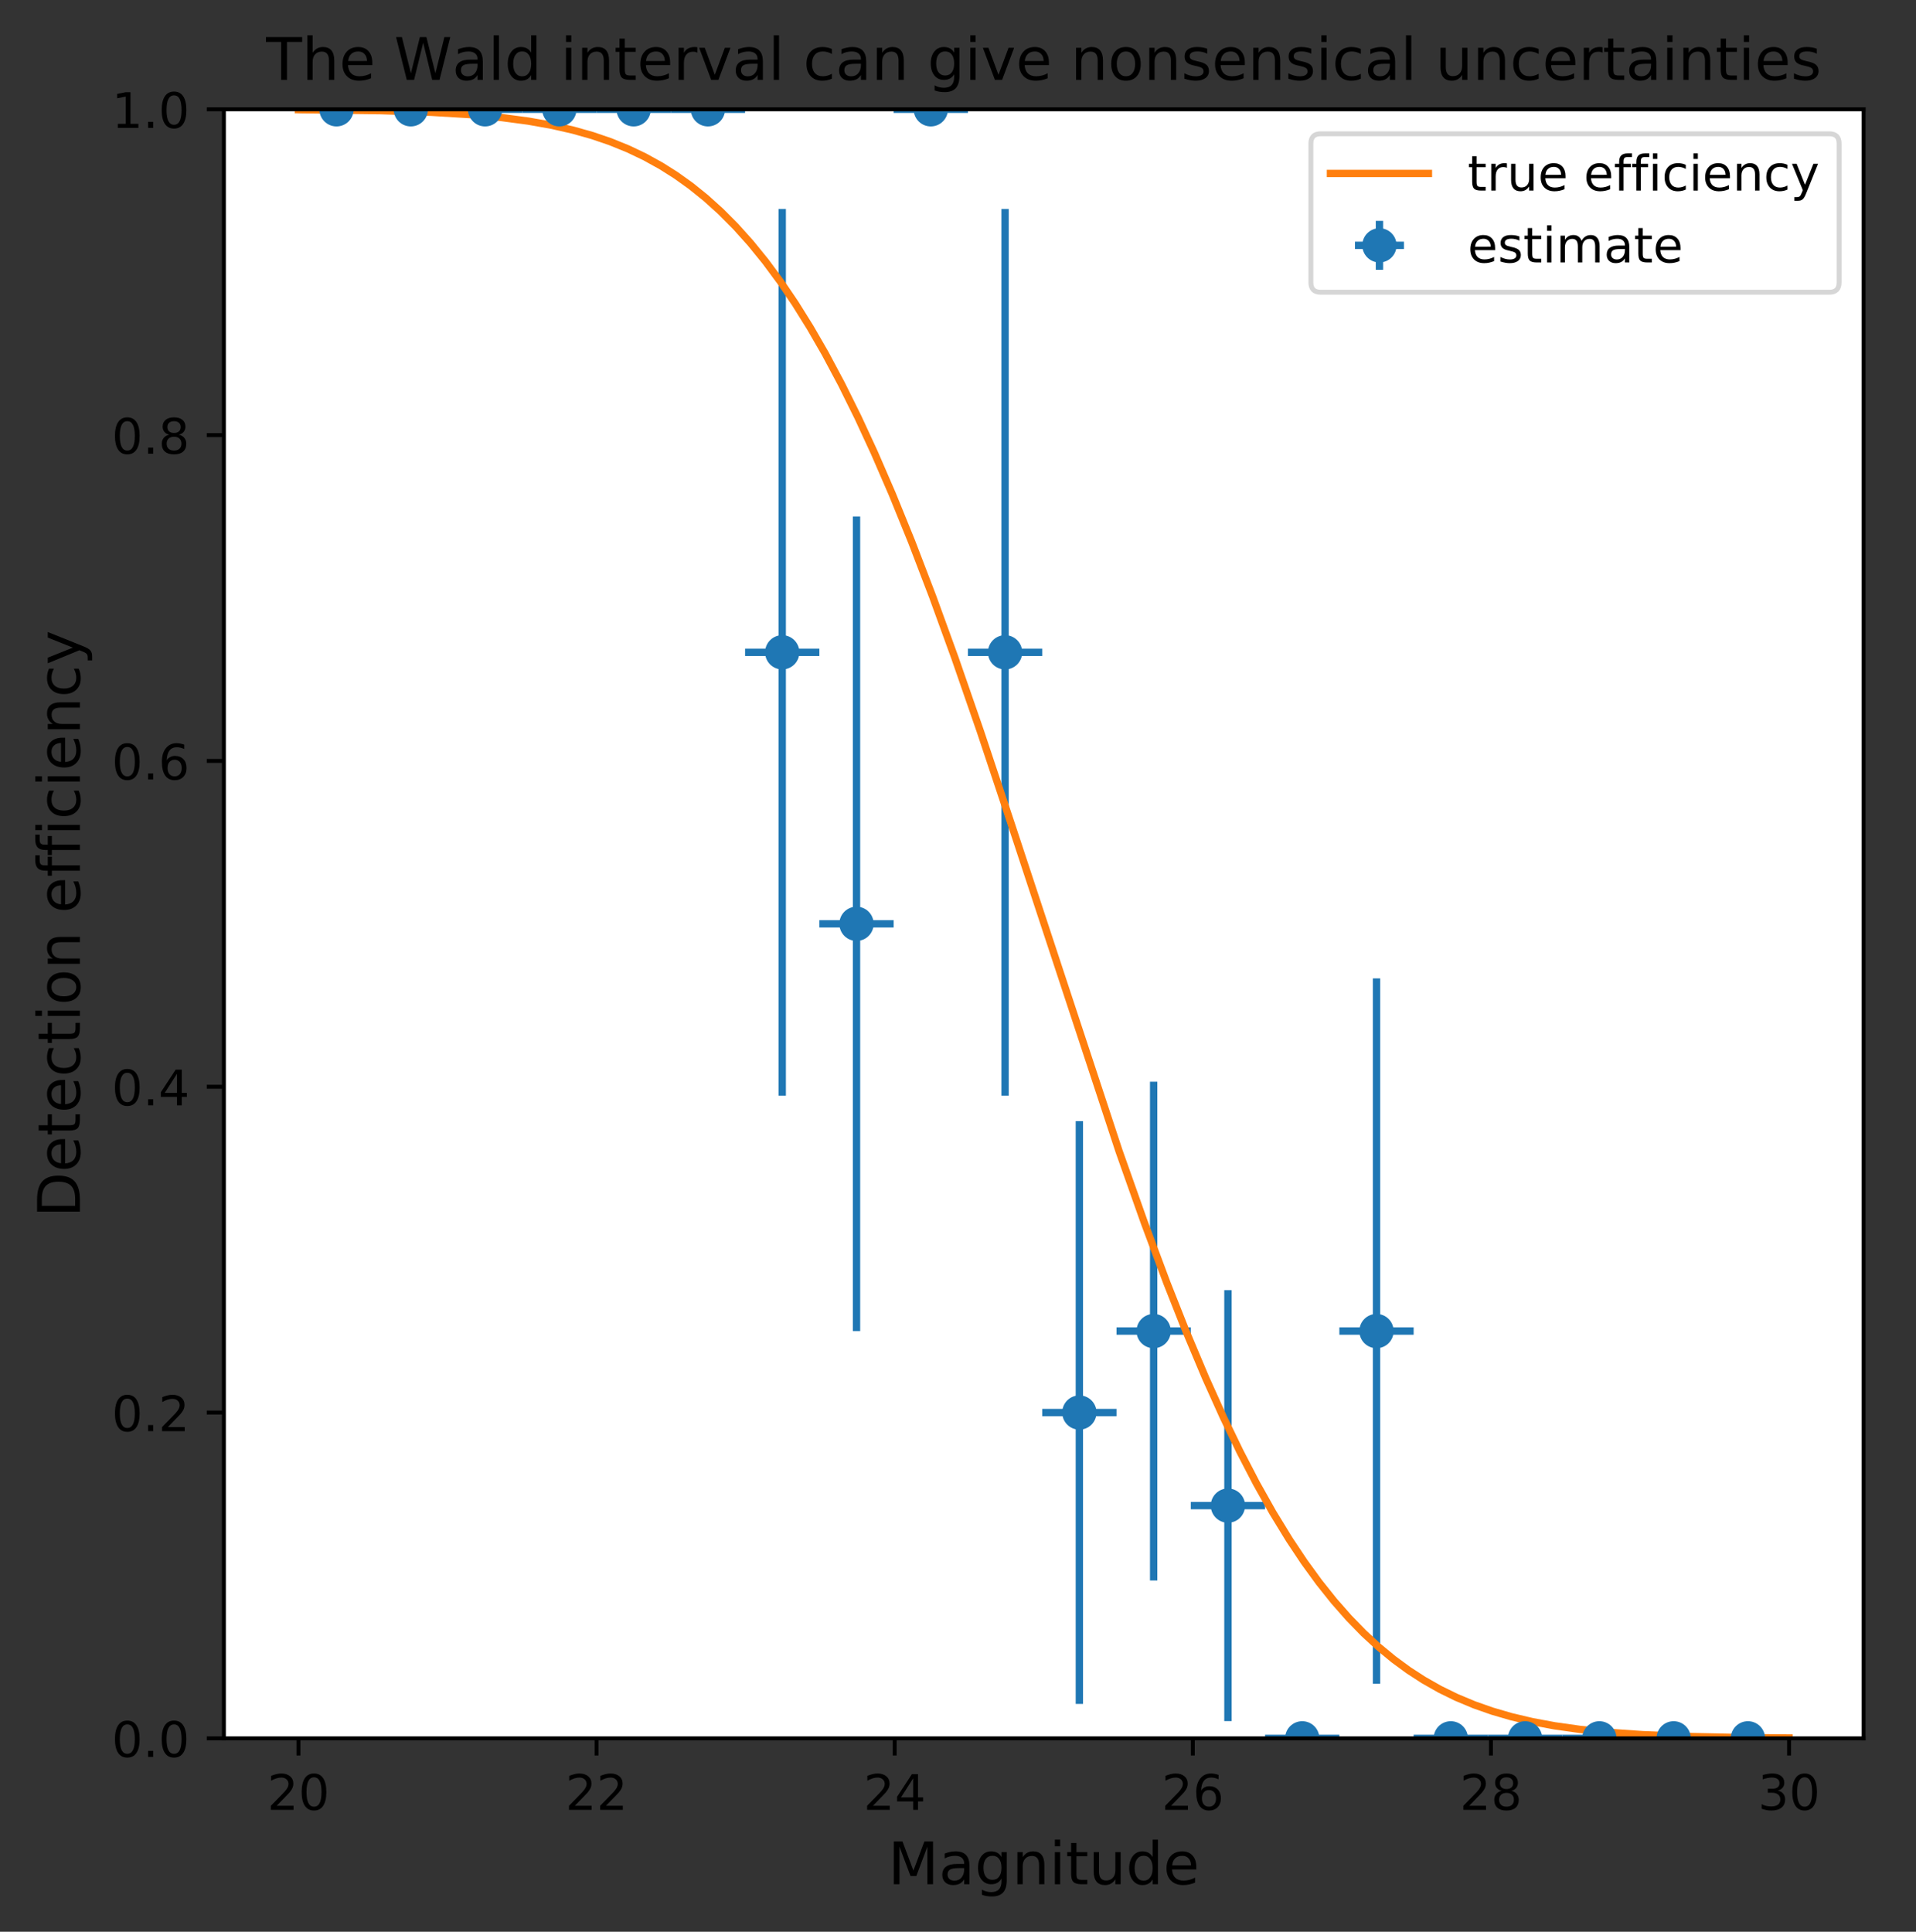 <?xml version="1.0" encoding="utf-8" standalone="no"?>
<!DOCTYPE svg PUBLIC "-//W3C//DTD SVG 1.1//EN"
  "http://www.w3.org/Graphics/SVG/1.1/DTD/svg11.dtd">
<!-- Created with matplotlib (http://matplotlib.org/) -->
<svg height="394.45pt" version="1.1" viewBox="0 0 391.217 394.45" width="391.217pt" xmlns="http://www.w3.org/2000/svg" xmlns:xlink="http://www.w3.org/1999/xlink">
 <rect x="0" y="0" width="391.217" height="394.45" fill="#333333" stroke="none"/>
 <defs>
  <style type="text/css">
*{stroke-linecap:butt;stroke-linejoin:round;}
  </style>
 </defs>
 <g id="figure_1">
  <g id="patch_1">
   <path d="M 0 394.45 
L 391.217 394.45 
L 391.217 0 
L 0 0 
z
" style="fill:none;"/>
  </g>
  <g id="axes_1">
   <g id="patch_2">
    <path d="M 45.717 354.958 
L 380.517 354.958 
L 380.517 22.318 
L 45.717 22.318 
z
" style="fill:#ffffff;"/>
   </g>
   <g id="matplotlib.axis_1">
    <g id="xtick_1">
     <g id="line2d_1">
      <defs>
       <path d="M 0 0 
L 0 3.5 
" id="mc448618d1b" style="stroke:#000000;stroke-width:0.8;"/>
      </defs>
      <g>
       <use style="stroke:#000000;stroke-width:0.8;" x="60.935" xlink:href="#mc448618d1b" y="354.958"/>
      </g>
     </g>
     <g id="text_1">
      <!-- 20 -->
      <defs>
       <path d="M 19.188 8.297 
L 53.609 8.297 
L 53.609 0 
L 7.328 0 
L 7.328 8.297 
Q 12.938 14.109 22.625 23.891 
Q 32.328 33.688 34.812 36.531 
Q 39.547 41.844 41.422 45.531 
Q 43.312 49.219 43.312 52.781 
Q 43.312 58.594 39.234 62.25 
Q 35.156 65.922 28.609 65.922 
Q 23.969 65.922 18.812 64.312 
Q 13.672 62.703 7.812 59.422 
L 7.812 69.391 
Q 13.766 71.781 18.938 73 
Q 24.125 74.219 28.422 74.219 
Q 39.75 74.219 46.484 68.547 
Q 53.219 62.891 53.219 53.422 
Q 53.219 48.922 51.531 44.891 
Q 49.859 40.875 45.406 35.406 
Q 44.188 33.984 37.641 27.219 
Q 31.109 20.453 19.188 8.297 
z
" id="DejaVuSans-32"/>
       <path d="M 31.781 66.406 
Q 24.172 66.406 20.328 58.906 
Q 16.5 51.422 16.5 36.375 
Q 16.5 21.391 20.328 13.891 
Q 24.172 6.391 31.781 6.391 
Q 39.453 6.391 43.281 13.891 
Q 47.125 21.391 47.125 36.375 
Q 47.125 51.422 43.281 58.906 
Q 39.453 66.406 31.781 66.406 
z
M 31.781 74.219 
Q 44.047 74.219 50.516 64.516 
Q 56.984 54.828 56.984 36.375 
Q 56.984 17.969 50.516 8.266 
Q 44.047 -1.422 31.781 -1.422 
Q 19.531 -1.422 13.062 8.266 
Q 6.594 17.969 6.594 36.375 
Q 6.594 54.828 13.062 64.516 
Q 19.531 74.219 31.781 74.219 
z
" id="DejaVuSans-30"/>
      </defs>
      <g transform="translate(54.573 369.557)scale(0.1 -0.1)">
       <use xlink:href="#DejaVuSans-32"/>
       <use x="63.623" xlink:href="#DejaVuSans-30"/>
      </g>
     </g>
    </g>
    <g id="xtick_2">
     <g id="line2d_2">
      <g>
       <use style="stroke:#000000;stroke-width:0.8;" x="121.808" xlink:href="#mc448618d1b" y="354.958"/>
      </g>
     </g>
     <g id="text_2">
      <!-- 22 -->
      <g transform="translate(115.445 369.557)scale(0.1 -0.1)">
       <use xlink:href="#DejaVuSans-32"/>
       <use x="63.623" xlink:href="#DejaVuSans-32"/>
      </g>
     </g>
    </g>
    <g id="xtick_3">
     <g id="line2d_3">
      <g>
       <use style="stroke:#000000;stroke-width:0.8;" x="182.681" xlink:href="#mc448618d1b" y="354.958"/>
      </g>
     </g>
     <g id="text_3">
      <!-- 24 -->
      <defs>
       <path d="M 37.797 64.312 
L 12.891 25.391 
L 37.797 25.391 
z
M 35.203 72.906 
L 47.609 72.906 
L 47.609 25.391 
L 58.016 25.391 
L 58.016 17.188 
L 47.609 17.188 
L 47.609 0 
L 37.797 0 
L 37.797 17.188 
L 4.891 17.188 
L 4.891 26.703 
z
" id="DejaVuSans-34"/>
      </defs>
      <g transform="translate(176.318 369.557)scale(0.1 -0.1)">
       <use xlink:href="#DejaVuSans-32"/>
       <use x="63.623" xlink:href="#DejaVuSans-34"/>
      </g>
     </g>
    </g>
    <g id="xtick_4">
     <g id="line2d_4">
      <g>
       <use style="stroke:#000000;stroke-width:0.8;" x="243.553" xlink:href="#mc448618d1b" y="354.958"/>
      </g>
     </g>
     <g id="text_4">
      <!-- 26 -->
      <defs>
       <path d="M 33.016 40.375 
Q 26.375 40.375 22.484 35.828 
Q 18.609 31.297 18.609 23.391 
Q 18.609 15.531 22.484 10.953 
Q 26.375 6.391 33.016 6.391 
Q 39.656 6.391 43.531 10.953 
Q 47.406 15.531 47.406 23.391 
Q 47.406 31.297 43.531 35.828 
Q 39.656 40.375 33.016 40.375 
z
M 52.594 71.297 
L 52.594 62.312 
Q 48.875 64.062 45.094 64.984 
Q 41.312 65.922 37.594 65.922 
Q 27.828 65.922 22.672 59.328 
Q 17.531 52.734 16.797 39.406 
Q 19.672 43.656 24.016 45.922 
Q 28.375 48.188 33.594 48.188 
Q 44.578 48.188 50.953 41.516 
Q 57.328 34.859 57.328 23.391 
Q 57.328 12.156 50.688 5.359 
Q 44.047 -1.422 33.016 -1.422 
Q 20.359 -1.422 13.672 8.266 
Q 6.984 17.969 6.984 36.375 
Q 6.984 53.656 15.188 63.938 
Q 23.391 74.219 37.203 74.219 
Q 40.922 74.219 44.703 73.484 
Q 48.484 72.75 52.594 71.297 
z
" id="DejaVuSans-36"/>
      </defs>
      <g transform="translate(237.191 369.557)scale(0.1 -0.1)">
       <use xlink:href="#DejaVuSans-32"/>
       <use x="63.623" xlink:href="#DejaVuSans-36"/>
      </g>
     </g>
    </g>
    <g id="xtick_5">
     <g id="line2d_5">
      <g>
       <use style="stroke:#000000;stroke-width:0.8;" x="304.426" xlink:href="#mc448618d1b" y="354.958"/>
      </g>
     </g>
     <g id="text_5">
      <!-- 28 -->
      <defs>
       <path d="M 31.781 34.625 
Q 24.75 34.625 20.719 30.859 
Q 16.703 27.094 16.703 20.516 
Q 16.703 13.922 20.719 10.156 
Q 24.75 6.391 31.781 6.391 
Q 38.812 6.391 42.859 10.172 
Q 46.922 13.969 46.922 20.516 
Q 46.922 27.094 42.891 30.859 
Q 38.875 34.625 31.781 34.625 
z
M 21.922 38.812 
Q 15.578 40.375 12.031 44.719 
Q 8.5 49.078 8.5 55.328 
Q 8.5 64.062 14.719 69.141 
Q 20.953 74.219 31.781 74.219 
Q 42.672 74.219 48.875 69.141 
Q 55.078 64.062 55.078 55.328 
Q 55.078 49.078 51.531 44.719 
Q 48 40.375 41.703 38.812 
Q 48.828 37.156 52.797 32.312 
Q 56.781 27.484 56.781 20.516 
Q 56.781 9.906 50.312 4.234 
Q 43.844 -1.422 31.781 -1.422 
Q 19.734 -1.422 13.25 4.234 
Q 6.781 9.906 6.781 20.516 
Q 6.781 27.484 10.781 32.312 
Q 14.797 37.156 21.922 38.812 
z
M 18.312 54.391 
Q 18.312 48.734 21.844 45.562 
Q 25.391 42.391 31.781 42.391 
Q 38.141 42.391 41.719 45.562 
Q 45.312 48.734 45.312 54.391 
Q 45.312 60.062 41.719 63.234 
Q 38.141 66.406 31.781 66.406 
Q 25.391 66.406 21.844 63.234 
Q 18.312 60.062 18.312 54.391 
z
" id="DejaVuSans-38"/>
      </defs>
      <g transform="translate(298.063 369.557)scale(0.1 -0.1)">
       <use xlink:href="#DejaVuSans-32"/>
       <use x="63.623" xlink:href="#DejaVuSans-38"/>
      </g>
     </g>
    </g>
    <g id="xtick_6">
     <g id="line2d_6">
      <g>
       <use style="stroke:#000000;stroke-width:0.8;" x="365.299" xlink:href="#mc448618d1b" y="354.958"/>
      </g>
     </g>
     <g id="text_6">
      <!-- 30 -->
      <defs>
       <path d="M 40.578 39.312 
Q 47.656 37.797 51.625 33 
Q 55.609 28.219 55.609 21.188 
Q 55.609 10.406 48.188 4.484 
Q 40.766 -1.422 27.094 -1.422 
Q 22.516 -1.422 17.656 -0.516 
Q 12.797 0.391 7.625 2.203 
L 7.625 11.719 
Q 11.719 9.328 16.594 8.109 
Q 21.484 6.891 26.812 6.891 
Q 36.078 6.891 40.938 10.547 
Q 45.797 14.203 45.797 21.188 
Q 45.797 27.641 41.281 31.266 
Q 36.766 34.906 28.719 34.906 
L 20.219 34.906 
L 20.219 43.016 
L 29.109 43.016 
Q 36.375 43.016 40.234 45.922 
Q 44.094 48.828 44.094 54.297 
Q 44.094 59.906 40.109 62.906 
Q 36.141 65.922 28.719 65.922 
Q 24.656 65.922 20.016 65.031 
Q 15.375 64.156 9.812 62.312 
L 9.812 71.094 
Q 15.438 72.656 20.344 73.438 
Q 25.25 74.219 29.594 74.219 
Q 40.828 74.219 47.359 69.109 
Q 53.906 64.016 53.906 55.328 
Q 53.906 49.266 50.438 45.094 
Q 46.969 40.922 40.578 39.312 
z
" id="DejaVuSans-33"/>
      </defs>
      <g transform="translate(358.936 369.557)scale(0.1 -0.1)">
       <use xlink:href="#DejaVuSans-33"/>
       <use x="63.623" xlink:href="#DejaVuSans-30"/>
      </g>
     </g>
    </g>
    <g id="text_7">
     <!-- Magnitude -->
     <defs>
      <path d="M 9.812 72.906 
L 24.516 72.906 
L 43.109 23.297 
L 61.812 72.906 
L 76.516 72.906 
L 76.516 0 
L 66.891 0 
L 66.891 64.016 
L 48.094 14.016 
L 38.188 14.016 
L 19.391 64.016 
L 19.391 0 
L 9.812 0 
z
" id="DejaVuSans-4d"/>
      <path d="M 34.281 27.484 
Q 23.391 27.484 19.188 25 
Q 14.984 22.516 14.984 16.5 
Q 14.984 11.719 18.141 8.906 
Q 21.297 6.109 26.703 6.109 
Q 34.188 6.109 38.703 11.406 
Q 43.219 16.703 43.219 25.484 
L 43.219 27.484 
z
M 52.203 31.203 
L 52.203 0 
L 43.219 0 
L 43.219 8.297 
Q 40.141 3.328 35.547 0.953 
Q 30.953 -1.422 24.312 -1.422 
Q 15.922 -1.422 10.953 3.297 
Q 6 8.016 6 15.922 
Q 6 25.141 12.172 29.828 
Q 18.359 34.516 30.609 34.516 
L 43.219 34.516 
L 43.219 35.406 
Q 43.219 41.609 39.141 45 
Q 35.062 48.391 27.688 48.391 
Q 23 48.391 18.547 47.266 
Q 14.109 46.141 10.016 43.891 
L 10.016 52.203 
Q 14.938 54.109 19.578 55.047 
Q 24.219 56 28.609 56 
Q 40.484 56 46.344 49.844 
Q 52.203 43.703 52.203 31.203 
z
" id="DejaVuSans-61"/>
      <path d="M 45.406 27.984 
Q 45.406 37.75 41.375 43.109 
Q 37.359 48.484 30.078 48.484 
Q 22.859 48.484 18.828 43.109 
Q 14.797 37.75 14.797 27.984 
Q 14.797 18.266 18.828 12.891 
Q 22.859 7.516 30.078 7.516 
Q 37.359 7.516 41.375 12.891 
Q 45.406 18.266 45.406 27.984 
z
M 54.391 6.781 
Q 54.391 -7.172 48.188 -13.984 
Q 42 -20.797 29.203 -20.797 
Q 24.469 -20.797 20.266 -20.094 
Q 16.062 -19.391 12.109 -17.922 
L 12.109 -9.188 
Q 16.062 -11.328 19.922 -12.344 
Q 23.781 -13.375 27.781 -13.375 
Q 36.625 -13.375 41.016 -8.766 
Q 45.406 -4.156 45.406 5.172 
L 45.406 9.625 
Q 42.625 4.781 38.281 2.391 
Q 33.938 0 27.875 0 
Q 17.828 0 11.672 7.656 
Q 5.516 15.328 5.516 27.984 
Q 5.516 40.672 11.672 48.328 
Q 17.828 56 27.875 56 
Q 33.938 56 38.281 53.609 
Q 42.625 51.219 45.406 46.391 
L 45.406 54.688 
L 54.391 54.688 
z
" id="DejaVuSans-67"/>
      <path d="M 54.891 33.016 
L 54.891 0 
L 45.906 0 
L 45.906 32.719 
Q 45.906 40.484 42.875 44.328 
Q 39.844 48.188 33.797 48.188 
Q 26.516 48.188 22.312 43.547 
Q 18.109 38.922 18.109 30.906 
L 18.109 0 
L 9.078 0 
L 9.078 54.688 
L 18.109 54.688 
L 18.109 46.188 
Q 21.344 51.125 25.703 53.562 
Q 30.078 56 35.797 56 
Q 45.219 56 50.047 50.172 
Q 54.891 44.344 54.891 33.016 
z
" id="DejaVuSans-6e"/>
      <path d="M 9.422 54.688 
L 18.406 54.688 
L 18.406 0 
L 9.422 0 
z
M 9.422 75.984 
L 18.406 75.984 
L 18.406 64.594 
L 9.422 64.594 
z
" id="DejaVuSans-69"/>
      <path d="M 18.312 70.219 
L 18.312 54.688 
L 36.812 54.688 
L 36.812 47.703 
L 18.312 47.703 
L 18.312 18.016 
Q 18.312 11.328 20.141 9.422 
Q 21.969 7.516 27.594 7.516 
L 36.812 7.516 
L 36.812 0 
L 27.594 0 
Q 17.188 0 13.234 3.875 
Q 9.281 7.766 9.281 18.016 
L 9.281 47.703 
L 2.688 47.703 
L 2.688 54.688 
L 9.281 54.688 
L 9.281 70.219 
z
" id="DejaVuSans-74"/>
      <path d="M 8.5 21.578 
L 8.5 54.688 
L 17.484 54.688 
L 17.484 21.922 
Q 17.484 14.156 20.5 10.266 
Q 23.531 6.391 29.594 6.391 
Q 36.859 6.391 41.078 11.031 
Q 45.312 15.672 45.312 23.688 
L 45.312 54.688 
L 54.297 54.688 
L 54.297 0 
L 45.312 0 
L 45.312 8.406 
Q 42.047 3.422 37.719 1 
Q 33.406 -1.422 27.688 -1.422 
Q 18.266 -1.422 13.375 4.438 
Q 8.5 10.297 8.5 21.578 
z
M 31.109 56 
z
" id="DejaVuSans-75"/>
      <path d="M 45.406 46.391 
L 45.406 75.984 
L 54.391 75.984 
L 54.391 0 
L 45.406 0 
L 45.406 8.203 
Q 42.578 3.328 38.25 0.953 
Q 33.938 -1.422 27.875 -1.422 
Q 17.969 -1.422 11.734 6.484 
Q 5.516 14.406 5.516 27.297 
Q 5.516 40.188 11.734 48.094 
Q 17.969 56 27.875 56 
Q 33.938 56 38.25 53.625 
Q 42.578 51.266 45.406 46.391 
z
M 14.797 27.297 
Q 14.797 17.391 18.875 11.75 
Q 22.953 6.109 30.078 6.109 
Q 37.203 6.109 41.297 11.75 
Q 45.406 17.391 45.406 27.297 
Q 45.406 37.203 41.297 42.844 
Q 37.203 48.484 30.078 48.484 
Q 22.953 48.484 18.875 42.844 
Q 14.797 37.203 14.797 27.297 
z
" id="DejaVuSans-64"/>
      <path d="M 56.203 29.594 
L 56.203 25.203 
L 14.891 25.203 
Q 15.484 15.922 20.484 11.062 
Q 25.484 6.203 34.422 6.203 
Q 39.594 6.203 44.453 7.469 
Q 49.312 8.734 54.109 11.281 
L 54.109 2.781 
Q 49.266 0.734 44.188 -0.344 
Q 39.109 -1.422 33.891 -1.422 
Q 20.797 -1.422 13.156 6.188 
Q 5.516 13.812 5.516 26.812 
Q 5.516 40.234 12.766 48.109 
Q 20.016 56 32.328 56 
Q 43.359 56 49.781 48.891 
Q 56.203 41.797 56.203 29.594 
z
M 47.219 32.234 
Q 47.125 39.594 43.094 43.984 
Q 39.062 48.391 32.422 48.391 
Q 24.906 48.391 20.391 44.141 
Q 15.875 39.891 15.188 32.172 
z
" id="DejaVuSans-65"/>
     </defs>
     <g transform="translate(181.329 384.754)scale(0.12 -0.12)">
      <use xlink:href="#DejaVuSans-4d"/>
      <use x="86.279" xlink:href="#DejaVuSans-61"/>
      <use x="147.559" xlink:href="#DejaVuSans-67"/>
      <use x="211.035" xlink:href="#DejaVuSans-6e"/>
      <use x="274.414" xlink:href="#DejaVuSans-69"/>
      <use x="302.197" xlink:href="#DejaVuSans-74"/>
      <use x="341.406" xlink:href="#DejaVuSans-75"/>
      <use x="404.785" xlink:href="#DejaVuSans-64"/>
      <use x="468.262" xlink:href="#DejaVuSans-65"/>
     </g>
    </g>
   </g>
   <g id="matplotlib.axis_2">
    <g id="ytick_1">
     <g id="line2d_7">
      <defs>
       <path d="M 0 0 
L -3.5 0 
" id="maa49de6de7" style="stroke:#000000;stroke-width:0.8;"/>
      </defs>
      <g>
       <use style="stroke:#000000;stroke-width:0.8;" x="45.717" xlink:href="#maa49de6de7" y="354.958"/>
      </g>
     </g>
     <g id="text_8">
      <!-- 0.0 -->
      <defs>
       <path d="M 10.688 12.406 
L 21 12.406 
L 21 0 
L 10.688 0 
z
" id="DejaVuSans-2e"/>
      </defs>
      <g transform="translate(22.814 358.757)scale(0.1 -0.1)">
       <use xlink:href="#DejaVuSans-30"/>
       <use x="63.623" xlink:href="#DejaVuSans-2e"/>
       <use x="95.41" xlink:href="#DejaVuSans-30"/>
      </g>
     </g>
    </g>
    <g id="ytick_2">
     <g id="line2d_8">
      <g>
       <use style="stroke:#000000;stroke-width:0.8;" x="45.717" xlink:href="#maa49de6de7" y="288.43"/>
      </g>
     </g>
     <g id="text_9">
      <!-- 0.2 -->
      <g transform="translate(22.814 292.229)scale(0.1 -0.1)">
       <use xlink:href="#DejaVuSans-30"/>
       <use x="63.623" xlink:href="#DejaVuSans-2e"/>
       <use x="95.41" xlink:href="#DejaVuSans-32"/>
      </g>
     </g>
    </g>
    <g id="ytick_3">
     <g id="line2d_9">
      <g>
       <use style="stroke:#000000;stroke-width:0.8;" x="45.717" xlink:href="#maa49de6de7" y="221.902"/>
      </g>
     </g>
     <g id="text_10">
      <!-- 0.4 -->
      <g transform="translate(22.814 225.701)scale(0.1 -0.1)">
       <use xlink:href="#DejaVuSans-30"/>
       <use x="63.623" xlink:href="#DejaVuSans-2e"/>
       <use x="95.41" xlink:href="#DejaVuSans-34"/>
      </g>
     </g>
    </g>
    <g id="ytick_4">
     <g id="line2d_10">
      <g>
       <use style="stroke:#000000;stroke-width:0.8;" x="45.717" xlink:href="#maa49de6de7" y="155.374"/>
      </g>
     </g>
     <g id="text_11">
      <!-- 0.6 -->
      <g transform="translate(22.814 159.173)scale(0.1 -0.1)">
       <use xlink:href="#DejaVuSans-30"/>
       <use x="63.623" xlink:href="#DejaVuSans-2e"/>
       <use x="95.41" xlink:href="#DejaVuSans-36"/>
      </g>
     </g>
    </g>
    <g id="ytick_5">
     <g id="line2d_11">
      <g>
       <use style="stroke:#000000;stroke-width:0.8;" x="45.717" xlink:href="#maa49de6de7" y="88.846"/>
      </g>
     </g>
     <g id="text_12">
      <!-- 0.8 -->
      <g transform="translate(22.814 92.645)scale(0.1 -0.1)">
       <use xlink:href="#DejaVuSans-30"/>
       <use x="63.623" xlink:href="#DejaVuSans-2e"/>
       <use x="95.41" xlink:href="#DejaVuSans-38"/>
      </g>
     </g>
    </g>
    <g id="ytick_6">
     <g id="line2d_12">
      <g>
       <use style="stroke:#000000;stroke-width:0.8;" x="45.717" xlink:href="#maa49de6de7" y="22.318"/>
      </g>
     </g>
     <g id="text_13">
      <!-- 1.0 -->
      <defs>
       <path d="M 12.406 8.297 
L 28.516 8.297 
L 28.516 63.922 
L 10.984 60.406 
L 10.984 69.391 
L 28.422 72.906 
L 38.281 72.906 
L 38.281 8.297 
L 54.391 8.297 
L 54.391 0 
L 12.406 0 
z
" id="DejaVuSans-31"/>
      </defs>
      <g transform="translate(22.814 26.117)scale(0.1 -0.1)">
       <use xlink:href="#DejaVuSans-31"/>
       <use x="63.623" xlink:href="#DejaVuSans-2e"/>
       <use x="95.41" xlink:href="#DejaVuSans-30"/>
      </g>
     </g>
    </g>
    <g id="text_14">
     <!-- Detection efficiency -->
     <defs>
      <path d="M 19.672 64.797 
L 19.672 8.109 
L 31.594 8.109 
Q 46.688 8.109 53.688 14.938 
Q 60.688 21.781 60.688 36.531 
Q 60.688 51.172 53.688 57.984 
Q 46.688 64.797 31.594 64.797 
z
M 9.812 72.906 
L 30.078 72.906 
Q 51.266 72.906 61.172 64.094 
Q 71.094 55.281 71.094 36.531 
Q 71.094 17.672 61.125 8.828 
Q 51.172 0 30.078 0 
L 9.812 0 
z
" id="DejaVuSans-44"/>
      <path d="M 48.781 52.594 
L 48.781 44.188 
Q 44.969 46.297 41.141 47.344 
Q 37.312 48.391 33.406 48.391 
Q 24.656 48.391 19.812 42.844 
Q 14.984 37.312 14.984 27.297 
Q 14.984 17.281 19.812 11.734 
Q 24.656 6.203 33.406 6.203 
Q 37.312 6.203 41.141 7.25 
Q 44.969 8.297 48.781 10.406 
L 48.781 2.094 
Q 45.016 0.344 40.984 -0.531 
Q 36.969 -1.422 32.422 -1.422 
Q 20.062 -1.422 12.781 6.344 
Q 5.516 14.109 5.516 27.297 
Q 5.516 40.672 12.859 48.328 
Q 20.219 56 33.016 56 
Q 37.156 56 41.109 55.141 
Q 45.062 54.297 48.781 52.594 
z
" id="DejaVuSans-63"/>
      <path d="M 30.609 48.391 
Q 23.391 48.391 19.188 42.75 
Q 14.984 37.109 14.984 27.297 
Q 14.984 17.484 19.156 11.844 
Q 23.344 6.203 30.609 6.203 
Q 37.797 6.203 41.984 11.859 
Q 46.188 17.531 46.188 27.297 
Q 46.188 37.016 41.984 42.703 
Q 37.797 48.391 30.609 48.391 
z
M 30.609 56 
Q 42.328 56 49.016 48.375 
Q 55.719 40.766 55.719 27.297 
Q 55.719 13.875 49.016 6.219 
Q 42.328 -1.422 30.609 -1.422 
Q 18.844 -1.422 12.172 6.219 
Q 5.516 13.875 5.516 27.297 
Q 5.516 40.766 12.172 48.375 
Q 18.844 56 30.609 56 
z
" id="DejaVuSans-6f"/>
      <path id="DejaVuSans-20"/>
      <path d="M 37.109 75.984 
L 37.109 68.5 
L 28.516 68.5 
Q 23.688 68.5 21.797 66.547 
Q 19.922 64.594 19.922 59.516 
L 19.922 54.688 
L 34.719 54.688 
L 34.719 47.703 
L 19.922 47.703 
L 19.922 0 
L 10.891 0 
L 10.891 47.703 
L 2.297 47.703 
L 2.297 54.688 
L 10.891 54.688 
L 10.891 58.5 
Q 10.891 67.625 15.141 71.797 
Q 19.391 75.984 28.609 75.984 
z
" id="DejaVuSans-66"/>
      <path d="M 32.172 -5.078 
Q 28.375 -14.844 24.75 -17.812 
Q 21.141 -20.797 15.094 -20.797 
L 7.906 -20.797 
L 7.906 -13.281 
L 13.188 -13.281 
Q 16.891 -13.281 18.938 -11.516 
Q 21 -9.766 23.484 -3.219 
L 25.094 0.875 
L 2.984 54.688 
L 12.5 54.688 
L 29.594 11.922 
L 46.688 54.688 
L 56.203 54.688 
z
" id="DejaVuSans-79"/>
     </defs>
     <g transform="translate(16.318 248.587)rotate(-90)scale(0.12 -0.12)">
      <use xlink:href="#DejaVuSans-44"/>
      <use x="77.002" xlink:href="#DejaVuSans-65"/>
      <use x="138.525" xlink:href="#DejaVuSans-74"/>
      <use x="177.734" xlink:href="#DejaVuSans-65"/>
      <use x="239.258" xlink:href="#DejaVuSans-63"/>
      <use x="294.238" xlink:href="#DejaVuSans-74"/>
      <use x="333.447" xlink:href="#DejaVuSans-69"/>
      <use x="361.23" xlink:href="#DejaVuSans-6f"/>
      <use x="422.412" xlink:href="#DejaVuSans-6e"/>
      <use x="485.791" xlink:href="#DejaVuSans-20"/>
      <use x="517.578" xlink:href="#DejaVuSans-65"/>
      <use x="579.102" xlink:href="#DejaVuSans-66"/>
      <use x="614.307" xlink:href="#DejaVuSans-66"/>
      <use x="649.512" xlink:href="#DejaVuSans-69"/>
      <use x="677.295" xlink:href="#DejaVuSans-63"/>
      <use x="732.275" xlink:href="#DejaVuSans-69"/>
      <use x="760.059" xlink:href="#DejaVuSans-65"/>
      <use x="821.582" xlink:href="#DejaVuSans-6e"/>
      <use x="884.961" xlink:href="#DejaVuSans-63"/>
      <use x="939.941" xlink:href="#DejaVuSans-79"/>
     </g>
    </g>
   </g>
   <g id="LineCollection_1">
    <path clip-path="url(#p5e28d3bd1a)" d="M 61.127 22.318 
L 76.295 22.318 
" style="fill:none;stroke:#1f77b4;stroke-width:1.5;"/>
    <path clip-path="url(#p5e28d3bd1a)" d="M 76.295 22.318 
L 91.463 22.318 
" style="fill:none;stroke:#1f77b4;stroke-width:1.5;"/>
    <path clip-path="url(#p5e28d3bd1a)" d="M 91.463 22.318 
L 106.631 22.318 
" style="fill:none;stroke:#1f77b4;stroke-width:1.5;"/>
    <path clip-path="url(#p5e28d3bd1a)" d="M 106.631 22.318 
L 121.798 22.318 
" style="fill:none;stroke:#1f77b4;stroke-width:1.5;"/>
    <path clip-path="url(#p5e28d3bd1a)" d="M 121.798 22.318 
L 136.966 22.318 
" style="fill:none;stroke:#1f77b4;stroke-width:1.5;"/>
    <path clip-path="url(#p5e28d3bd1a)" d="M 136.966 22.318 
L 152.134 22.318 
" style="fill:none;stroke:#1f77b4;stroke-width:1.5;"/>
    <path clip-path="url(#p5e28d3bd1a)" d="M 152.134 133.198 
L 167.302 133.198 
" style="fill:none;stroke:#1f77b4;stroke-width:1.5;"/>
    <path clip-path="url(#p5e28d3bd1a)" d="M 167.302 188.638 
L 182.47 188.638 
" style="fill:none;stroke:#1f77b4;stroke-width:1.5;"/>
    <path clip-path="url(#p5e28d3bd1a)" d="M 182.47 22.318 
L 197.637 22.318 
" style="fill:none;stroke:#1f77b4;stroke-width:1.5;"/>
    <path clip-path="url(#p5e28d3bd1a)" d="M 197.637 133.198 
L 212.805 133.198 
" style="fill:none;stroke:#1f77b4;stroke-width:1.5;"/>
    <path clip-path="url(#p5e28d3bd1a)" d="M 212.805 288.43 
L 227.973 288.43 
" style="fill:none;stroke:#1f77b4;stroke-width:1.5;"/>
    <path clip-path="url(#p5e28d3bd1a)" d="M 227.973 271.798 
L 243.141 271.798 
" style="fill:none;stroke:#1f77b4;stroke-width:1.5;"/>
    <path clip-path="url(#p5e28d3bd1a)" d="M 243.141 307.438 
L 258.309 307.438 
" style="fill:none;stroke:#1f77b4;stroke-width:1.5;"/>
    <path clip-path="url(#p5e28d3bd1a)" d="M 258.309 354.958 
L 273.477 354.958 
" style="fill:none;stroke:#1f77b4;stroke-width:1.5;"/>
    <path clip-path="url(#p5e28d3bd1a)" d="M 273.477 271.798 
L 288.644 271.798 
" style="fill:none;stroke:#1f77b4;stroke-width:1.5;"/>
    <path clip-path="url(#p5e28d3bd1a)" d="M 288.644 354.958 
L 303.812 354.958 
" style="fill:none;stroke:#1f77b4;stroke-width:1.5;"/>
    <path clip-path="url(#p5e28d3bd1a)" d="M 303.812 354.958 
L 318.98 354.958 
" style="fill:none;stroke:#1f77b4;stroke-width:1.5;"/>
    <path clip-path="url(#p5e28d3bd1a)" d="M 318.98 354.958 
L 334.148 354.958 
" style="fill:none;stroke:#1f77b4;stroke-width:1.5;"/>
    <path clip-path="url(#p5e28d3bd1a)" d="M 334.148 354.958 
L 349.316 354.958 
" style="fill:none;stroke:#1f77b4;stroke-width:1.5;"/>
    <path clip-path="url(#p5e28d3bd1a)" d="M 349.316 354.958 
L 364.484 354.958 
" style="fill:none;stroke:#1f77b4;stroke-width:1.5;"/>
   </g>
   <g id="LineCollection_2">
    <path clip-path="url(#p5e28d3bd1a)" d="M 68.711 22.318 
L 68.711 22.318 
" style="fill:none;stroke:#1f77b4;stroke-width:1.5;"/>
    <path clip-path="url(#p5e28d3bd1a)" d="M 83.879 22.318 
L 83.879 22.318 
" style="fill:none;stroke:#1f77b4;stroke-width:1.5;"/>
    <path clip-path="url(#p5e28d3bd1a)" d="M 99.047 22.318 
L 99.047 22.318 
" style="fill:none;stroke:#1f77b4;stroke-width:1.5;"/>
    <path clip-path="url(#p5e28d3bd1a)" d="M 114.214 22.318 
L 114.214 22.318 
" style="fill:none;stroke:#1f77b4;stroke-width:1.5;"/>
    <path clip-path="url(#p5e28d3bd1a)" d="M 129.382 22.318 
L 129.382 22.318 
" style="fill:none;stroke:#1f77b4;stroke-width:1.5;"/>
    <path clip-path="url(#p5e28d3bd1a)" d="M 144.55 22.318 
L 144.55 22.318 
" style="fill:none;stroke:#1f77b4;stroke-width:1.5;"/>
    <path clip-path="url(#p5e28d3bd1a)" d="M 159.718 223.731 
L 159.718 42.665 
" style="fill:none;stroke:#1f77b4;stroke-width:1.5;"/>
    <path clip-path="url(#p5e28d3bd1a)" d="M 174.886 271.798 
L 174.886 105.478 
" style="fill:none;stroke:#1f77b4;stroke-width:1.5;"/>
    <path clip-path="url(#p5e28d3bd1a)" d="M 190.054 22.318 
L 190.054 22.318 
" style="fill:none;stroke:#1f77b4;stroke-width:1.5;"/>
    <path clip-path="url(#p5e28d3bd1a)" d="M 205.221 223.731 
L 205.221 42.665 
" style="fill:none;stroke:#1f77b4;stroke-width:1.5;"/>
    <path clip-path="url(#p5e28d3bd1a)" d="M 220.389 347.935 
L 220.389 228.926 
" style="fill:none;stroke:#1f77b4;stroke-width:1.5;"/>
    <path clip-path="url(#p5e28d3bd1a)" d="M 235.557 322.723 
L 235.557 220.873 
" style="fill:none;stroke:#1f77b4;stroke-width:1.5;"/>
    <path clip-path="url(#p5e28d3bd1a)" d="M 250.725 351.433 
L 250.725 263.443 
" style="fill:none;stroke:#1f77b4;stroke-width:1.5;"/>
    <path clip-path="url(#p5e28d3bd1a)" d="M 265.893 354.958 
L 265.893 354.958 
" style="fill:none;stroke:#1f77b4;stroke-width:1.5;"/>
    <path clip-path="url(#p5e28d3bd1a)" d="M 281.061 343.817 
L 281.061 199.779 
" style="fill:none;stroke:#1f77b4;stroke-width:1.5;"/>
    <path clip-path="url(#p5e28d3bd1a)" d="M 296.228 354.958 
L 296.228 354.958 
" style="fill:none;stroke:#1f77b4;stroke-width:1.5;"/>
    <path clip-path="url(#p5e28d3bd1a)" d="M 311.396 354.958 
L 311.396 354.958 
" style="fill:none;stroke:#1f77b4;stroke-width:1.5;"/>
    <path clip-path="url(#p5e28d3bd1a)" d="M 326.564 354.958 
L 326.564 354.958 
" style="fill:none;stroke:#1f77b4;stroke-width:1.5;"/>
    <path clip-path="url(#p5e28d3bd1a)" d="M 341.732 354.958 
L 341.732 354.958 
" style="fill:none;stroke:#1f77b4;stroke-width:1.5;"/>
    <path clip-path="url(#p5e28d3bd1a)" d="M 356.9 354.958 
L 356.9 354.958 
" style="fill:none;stroke:#1f77b4;stroke-width:1.5;"/>
   </g>
   <g id="line2d_13">
    <path clip-path="url(#p5e28d3bd1a)" d="M 60.935 22.386 
L 77.692 22.593 
L 88.051 22.928 
L 95.972 23.399 
L 102.37 23.995 
L 107.854 24.724 
L 112.729 25.593 
L 116.994 26.566 
L 120.955 27.684 
L 124.611 28.932 
L 128.267 30.417 
L 131.618 32.015 
L 134.969 33.867 
L 138.016 35.794 
L 141.063 37.975 
L 144.11 40.429 
L 147.156 43.178 
L 150.203 46.242 
L 153.25 49.639 
L 156.296 53.388 
L 159.343 57.504 
L 162.39 62.001 
L 165.436 66.888 
L 168.483 72.174 
L 171.834 78.453 
L 175.186 85.219 
L 178.537 92.465 
L 182.193 100.903 
L 186.154 110.641 
L 190.419 121.773 
L 194.989 134.359 
L 200.168 149.312 
L 206.567 168.521 
L 228.503 235.082 
L 233.682 249.709 
L 238.252 261.943 
L 242.213 271.954 
L 246.173 281.362 
L 249.829 289.477 
L 253.181 296.419 
L 256.532 302.875 
L 259.883 308.844 
L 263.235 314.329 
L 266.281 318.903 
L 269.328 323.094 
L 272.375 326.916 
L 275.422 330.382 
L 278.468 333.511 
L 281.515 336.322 
L 284.562 338.833 
L 287.608 341.067 
L 290.655 343.043 
L 294.006 344.944 
L 297.358 346.586 
L 301.014 348.115 
L 304.67 349.399 
L 308.63 350.553 
L 312.896 351.558 
L 317.466 352.407 
L 322.645 353.139 
L 328.434 353.73 
L 335.441 354.212 
L 343.972 354.565 
L 355.549 354.802 
L 365.299 354.89 
L 365.299 354.89 
" style="fill:none;stroke:#ff7f0e;stroke-linecap:square;stroke-width:1.5;"/>
   </g>
   <g id="line2d_14">
    <defs>
     <path d="M 0 3 
C 0.796 3 1.559 2.684 2.121 2.121 
C 2.684 1.559 3 0.796 3 0 
C 3 -0.796 2.684 -1.559 2.121 -2.121 
C 1.559 -2.684 0.796 -3 0 -3 
C -0.796 -3 -1.559 -2.684 -2.121 -2.121 
C -2.684 -1.559 -3 -0.796 -3 0 
C -3 0.796 -2.684 1.559 -2.121 2.121 
C -1.559 2.684 -0.796 3 0 3 
z
" id="m90dbdbbb1a" style="stroke:#1f77b4;"/>
    </defs>
    <g clip-path="url(#p5e28d3bd1a)">
     <use style="fill:#1f77b4;stroke:#1f77b4;" x="68.711" xlink:href="#m90dbdbbb1a" y="22.318"/>
     <use style="fill:#1f77b4;stroke:#1f77b4;" x="83.879" xlink:href="#m90dbdbbb1a" y="22.318"/>
     <use style="fill:#1f77b4;stroke:#1f77b4;" x="99.047" xlink:href="#m90dbdbbb1a" y="22.318"/>
     <use style="fill:#1f77b4;stroke:#1f77b4;" x="114.214" xlink:href="#m90dbdbbb1a" y="22.318"/>
     <use style="fill:#1f77b4;stroke:#1f77b4;" x="129.382" xlink:href="#m90dbdbbb1a" y="22.318"/>
     <use style="fill:#1f77b4;stroke:#1f77b4;" x="144.55" xlink:href="#m90dbdbbb1a" y="22.318"/>
     <use style="fill:#1f77b4;stroke:#1f77b4;" x="159.718" xlink:href="#m90dbdbbb1a" y="133.198"/>
     <use style="fill:#1f77b4;stroke:#1f77b4;" x="174.886" xlink:href="#m90dbdbbb1a" y="188.638"/>
     <use style="fill:#1f77b4;stroke:#1f77b4;" x="190.054" xlink:href="#m90dbdbbb1a" y="22.318"/>
     <use style="fill:#1f77b4;stroke:#1f77b4;" x="205.221" xlink:href="#m90dbdbbb1a" y="133.198"/>
     <use style="fill:#1f77b4;stroke:#1f77b4;" x="220.389" xlink:href="#m90dbdbbb1a" y="288.43"/>
     <use style="fill:#1f77b4;stroke:#1f77b4;" x="235.557" xlink:href="#m90dbdbbb1a" y="271.798"/>
     <use style="fill:#1f77b4;stroke:#1f77b4;" x="250.725" xlink:href="#m90dbdbbb1a" y="307.438"/>
     <use style="fill:#1f77b4;stroke:#1f77b4;" x="265.893" xlink:href="#m90dbdbbb1a" y="354.958"/>
     <use style="fill:#1f77b4;stroke:#1f77b4;" x="281.061" xlink:href="#m90dbdbbb1a" y="271.798"/>
     <use style="fill:#1f77b4;stroke:#1f77b4;" x="296.228" xlink:href="#m90dbdbbb1a" y="354.958"/>
     <use style="fill:#1f77b4;stroke:#1f77b4;" x="311.396" xlink:href="#m90dbdbbb1a" y="354.958"/>
     <use style="fill:#1f77b4;stroke:#1f77b4;" x="326.564" xlink:href="#m90dbdbbb1a" y="354.958"/>
     <use style="fill:#1f77b4;stroke:#1f77b4;" x="341.732" xlink:href="#m90dbdbbb1a" y="354.958"/>
     <use style="fill:#1f77b4;stroke:#1f77b4;" x="356.9" xlink:href="#m90dbdbbb1a" y="354.958"/>
    </g>
   </g>
   <g id="patch_3">
    <path d="M 45.717 354.958 
L 45.717 22.318 
" style="fill:none;stroke:#000000;stroke-linecap:square;stroke-linejoin:miter;stroke-width:0.8;"/>
   </g>
   <g id="patch_4">
    <path d="M 380.517 354.958 
L 380.517 22.318 
" style="fill:none;stroke:#000000;stroke-linecap:square;stroke-linejoin:miter;stroke-width:0.8;"/>
   </g>
   <g id="patch_5">
    <path d="M 45.717 354.958 
L 380.517 354.958 
" style="fill:none;stroke:#000000;stroke-linecap:square;stroke-linejoin:miter;stroke-width:0.8;"/>
   </g>
   <g id="patch_6">
    <path d="M 45.717 22.318 
L 380.517 22.318 
" style="fill:none;stroke:#000000;stroke-linecap:square;stroke-linejoin:miter;stroke-width:0.8;"/>
   </g>
   <g id="text_15">
    <!-- The Wald interval can give nonsensical uncertainties -->
    <defs>
     <path d="M -0.297 72.906 
L 61.375 72.906 
L 61.375 64.594 
L 35.5 64.594 
L 35.5 0 
L 25.594 0 
L 25.594 64.594 
L -0.297 64.594 
z
" id="DejaVuSans-54"/>
     <path d="M 54.891 33.016 
L 54.891 0 
L 45.906 0 
L 45.906 32.719 
Q 45.906 40.484 42.875 44.328 
Q 39.844 48.188 33.797 48.188 
Q 26.516 48.188 22.312 43.547 
Q 18.109 38.922 18.109 30.906 
L 18.109 0 
L 9.078 0 
L 9.078 75.984 
L 18.109 75.984 
L 18.109 46.188 
Q 21.344 51.125 25.703 53.562 
Q 30.078 56 35.797 56 
Q 45.219 56 50.047 50.172 
Q 54.891 44.344 54.891 33.016 
z
" id="DejaVuSans-68"/>
     <path d="M 3.328 72.906 
L 13.281 72.906 
L 28.609 11.281 
L 43.891 72.906 
L 54.984 72.906 
L 70.312 11.281 
L 85.594 72.906 
L 95.609 72.906 
L 77.297 0 
L 64.891 0 
L 49.516 63.281 
L 33.984 0 
L 21.578 0 
z
" id="DejaVuSans-57"/>
     <path d="M 9.422 75.984 
L 18.406 75.984 
L 18.406 0 
L 9.422 0 
z
" id="DejaVuSans-6c"/>
     <path d="M 41.109 46.297 
Q 39.594 47.172 37.812 47.578 
Q 36.031 48 33.891 48 
Q 26.266 48 22.188 43.047 
Q 18.109 38.094 18.109 28.812 
L 18.109 0 
L 9.078 0 
L 9.078 54.688 
L 18.109 54.688 
L 18.109 46.188 
Q 20.953 51.172 25.484 53.578 
Q 30.031 56 36.531 56 
Q 37.453 56 38.578 55.875 
Q 39.703 55.766 41.062 55.516 
z
" id="DejaVuSans-72"/>
     <path d="M 2.984 54.688 
L 12.5 54.688 
L 29.594 8.797 
L 46.688 54.688 
L 56.203 54.688 
L 35.688 0 
L 23.484 0 
z
" id="DejaVuSans-76"/>
     <path d="M 44.281 53.078 
L 44.281 44.578 
Q 40.484 46.531 36.375 47.5 
Q 32.281 48.484 27.875 48.484 
Q 21.188 48.484 17.844 46.438 
Q 14.5 44.391 14.5 40.281 
Q 14.5 37.156 16.891 35.375 
Q 19.281 33.594 26.516 31.984 
L 29.594 31.297 
Q 39.156 29.25 43.188 25.516 
Q 47.219 21.781 47.219 15.094 
Q 47.219 7.469 41.188 3.016 
Q 35.156 -1.422 24.609 -1.422 
Q 20.219 -1.422 15.453 -0.562 
Q 10.688 0.297 5.422 2 
L 5.422 11.281 
Q 10.406 8.688 15.234 7.391 
Q 20.062 6.109 24.812 6.109 
Q 31.156 6.109 34.562 8.281 
Q 37.984 10.453 37.984 14.406 
Q 37.984 18.062 35.516 20.016 
Q 33.062 21.969 24.703 23.781 
L 21.578 24.516 
Q 13.234 26.266 9.516 29.906 
Q 5.812 33.547 5.812 39.891 
Q 5.812 47.609 11.281 51.797 
Q 16.75 56 26.812 56 
Q 31.781 56 36.172 55.266 
Q 40.578 54.547 44.281 53.078 
z
" id="DejaVuSans-73"/>
    </defs>
    <g transform="translate(54.335 16.318)scale(0.12 -0.12)">
     <use xlink:href="#DejaVuSans-54"/>
     <use x="61.084" xlink:href="#DejaVuSans-68"/>
     <use x="124.463" xlink:href="#DejaVuSans-65"/>
     <use x="185.986" xlink:href="#DejaVuSans-20"/>
     <use x="217.773" xlink:href="#DejaVuSans-57"/>
     <use x="316.557" xlink:href="#DejaVuSans-61"/>
     <use x="377.836" xlink:href="#DejaVuSans-6c"/>
     <use x="405.619" xlink:href="#DejaVuSans-64"/>
     <use x="469.096" xlink:href="#DejaVuSans-20"/>
     <use x="500.883" xlink:href="#DejaVuSans-69"/>
     <use x="528.666" xlink:href="#DejaVuSans-6e"/>
     <use x="592.045" xlink:href="#DejaVuSans-74"/>
     <use x="631.254" xlink:href="#DejaVuSans-65"/>
     <use x="692.777" xlink:href="#DejaVuSans-72"/>
     <use x="733.891" xlink:href="#DejaVuSans-76"/>
     <use x="793.07" xlink:href="#DejaVuSans-61"/>
     <use x="854.35" xlink:href="#DejaVuSans-6c"/>
     <use x="882.133" xlink:href="#DejaVuSans-20"/>
     <use x="913.92" xlink:href="#DejaVuSans-63"/>
     <use x="968.9" xlink:href="#DejaVuSans-61"/>
     <use x="1030.18" xlink:href="#DejaVuSans-6e"/>
     <use x="1093.559" xlink:href="#DejaVuSans-20"/>
     <use x="1125.346" xlink:href="#DejaVuSans-67"/>
     <use x="1188.822" xlink:href="#DejaVuSans-69"/>
     <use x="1216.605" xlink:href="#DejaVuSans-76"/>
     <use x="1275.785" xlink:href="#DejaVuSans-65"/>
     <use x="1337.309" xlink:href="#DejaVuSans-20"/>
     <use x="1369.096" xlink:href="#DejaVuSans-6e"/>
     <use x="1432.475" xlink:href="#DejaVuSans-6f"/>
     <use x="1493.656" xlink:href="#DejaVuSans-6e"/>
     <use x="1557.035" xlink:href="#DejaVuSans-73"/>
     <use x="1609.135" xlink:href="#DejaVuSans-65"/>
     <use x="1670.658" xlink:href="#DejaVuSans-6e"/>
     <use x="1734.037" xlink:href="#DejaVuSans-73"/>
     <use x="1786.137" xlink:href="#DejaVuSans-69"/>
     <use x="1813.92" xlink:href="#DejaVuSans-63"/>
     <use x="1868.9" xlink:href="#DejaVuSans-61"/>
     <use x="1930.18" xlink:href="#DejaVuSans-6c"/>
     <use x="1957.963" xlink:href="#DejaVuSans-20"/>
     <use x="1989.75" xlink:href="#DejaVuSans-75"/>
     <use x="2053.129" xlink:href="#DejaVuSans-6e"/>
     <use x="2116.508" xlink:href="#DejaVuSans-63"/>
     <use x="2171.488" xlink:href="#DejaVuSans-65"/>
     <use x="2233.012" xlink:href="#DejaVuSans-72"/>
     <use x="2274.125" xlink:href="#DejaVuSans-74"/>
     <use x="2313.334" xlink:href="#DejaVuSans-61"/>
     <use x="2374.613" xlink:href="#DejaVuSans-69"/>
     <use x="2402.396" xlink:href="#DejaVuSans-6e"/>
     <use x="2465.775" xlink:href="#DejaVuSans-74"/>
     <use x="2504.984" xlink:href="#DejaVuSans-69"/>
     <use x="2532.768" xlink:href="#DejaVuSans-65"/>
     <use x="2594.291" xlink:href="#DejaVuSans-73"/>
    </g>
   </g>
   <g id="legend_1">
    <g id="patch_7">
     <path d="M 269.661 59.674 
L 373.517 59.674 
Q 375.517 59.674 375.517 57.674 
L 375.517 29.318 
Q 375.517 27.318 373.517 27.318 
L 269.661 27.318 
Q 267.661 27.318 267.661 29.318 
L 267.661 57.674 
Q 267.661 59.674 269.661 59.674 
z
" style="fill:#ffffff;opacity:0.8;stroke:#cccccc;stroke-linejoin:miter;"/>
    </g>
    <g id="line2d_15">
     <path d="M 271.661 35.417 
L 291.661 35.417 
" style="fill:none;stroke:#ff7f0e;stroke-linecap:square;stroke-width:1.5;"/>
    </g>
    <g id="line2d_16"/>
    <g id="text_16">
     <!-- true efficiency -->
     <g transform="translate(299.661 38.917)scale(0.1 -0.1)">
      <use xlink:href="#DejaVuSans-74"/>
      <use x="39.209" xlink:href="#DejaVuSans-72"/>
      <use x="80.322" xlink:href="#DejaVuSans-75"/>
      <use x="143.701" xlink:href="#DejaVuSans-65"/>
      <use x="205.225" xlink:href="#DejaVuSans-20"/>
      <use x="237.012" xlink:href="#DejaVuSans-65"/>
      <use x="298.535" xlink:href="#DejaVuSans-66"/>
      <use x="333.74" xlink:href="#DejaVuSans-66"/>
      <use x="368.945" xlink:href="#DejaVuSans-69"/>
      <use x="396.729" xlink:href="#DejaVuSans-63"/>
      <use x="451.709" xlink:href="#DejaVuSans-69"/>
      <use x="479.492" xlink:href="#DejaVuSans-65"/>
      <use x="541.016" xlink:href="#DejaVuSans-6e"/>
      <use x="604.395" xlink:href="#DejaVuSans-63"/>
      <use x="659.375" xlink:href="#DejaVuSans-79"/>
     </g>
    </g>
    <g id="LineCollection_3">
     <path d="M 276.661 50.095 
L 286.661 50.095 
" style="fill:none;stroke:#1f77b4;stroke-width:1.5;"/>
    </g>
    <g id="LineCollection_4">
     <path d="M 281.661 55.095 
L 281.661 45.095 
" style="fill:none;stroke:#1f77b4;stroke-width:1.5;"/>
    </g>
    <g id="line2d_17"/>
    <g id="line2d_18">
     <g>
      <use style="fill:#1f77b4;stroke:#1f77b4;" x="281.661" xlink:href="#m90dbdbbb1a" y="50.095"/>
     </g>
    </g>
    <g id="text_17">
     <!-- estimate -->
     <defs>
      <path d="M 52 44.188 
Q 55.375 50.25 60.062 53.125 
Q 64.75 56 71.094 56 
Q 79.641 56 84.281 50.016 
Q 88.922 44.047 88.922 33.016 
L 88.922 0 
L 79.891 0 
L 79.891 32.719 
Q 79.891 40.578 77.094 44.375 
Q 74.312 48.188 68.609 48.188 
Q 61.625 48.188 57.562 43.547 
Q 53.516 38.922 53.516 30.906 
L 53.516 0 
L 44.484 0 
L 44.484 32.719 
Q 44.484 40.625 41.703 44.406 
Q 38.922 48.188 33.109 48.188 
Q 26.219 48.188 22.156 43.531 
Q 18.109 38.875 18.109 30.906 
L 18.109 0 
L 9.078 0 
L 9.078 54.688 
L 18.109 54.688 
L 18.109 46.188 
Q 21.188 51.219 25.484 53.609 
Q 29.781 56 35.688 56 
Q 41.656 56 45.828 52.969 
Q 50 49.953 52 44.188 
z
" id="DejaVuSans-6d"/>
     </defs>
     <g transform="translate(299.661 53.595)scale(0.1 -0.1)">
      <use xlink:href="#DejaVuSans-65"/>
      <use x="61.523" xlink:href="#DejaVuSans-73"/>
      <use x="113.623" xlink:href="#DejaVuSans-74"/>
      <use x="152.832" xlink:href="#DejaVuSans-69"/>
      <use x="180.615" xlink:href="#DejaVuSans-6d"/>
      <use x="278.027" xlink:href="#DejaVuSans-61"/>
      <use x="339.307" xlink:href="#DejaVuSans-74"/>
      <use x="378.516" xlink:href="#DejaVuSans-65"/>
     </g>
    </g>
   </g>
  </g>
 </g>
 <defs>
  <clipPath id="p5e28d3bd1a">
   <rect height="332.64" width="334.8" x="45.717" y="22.318"/>
  </clipPath>
 </defs>
</svg>

